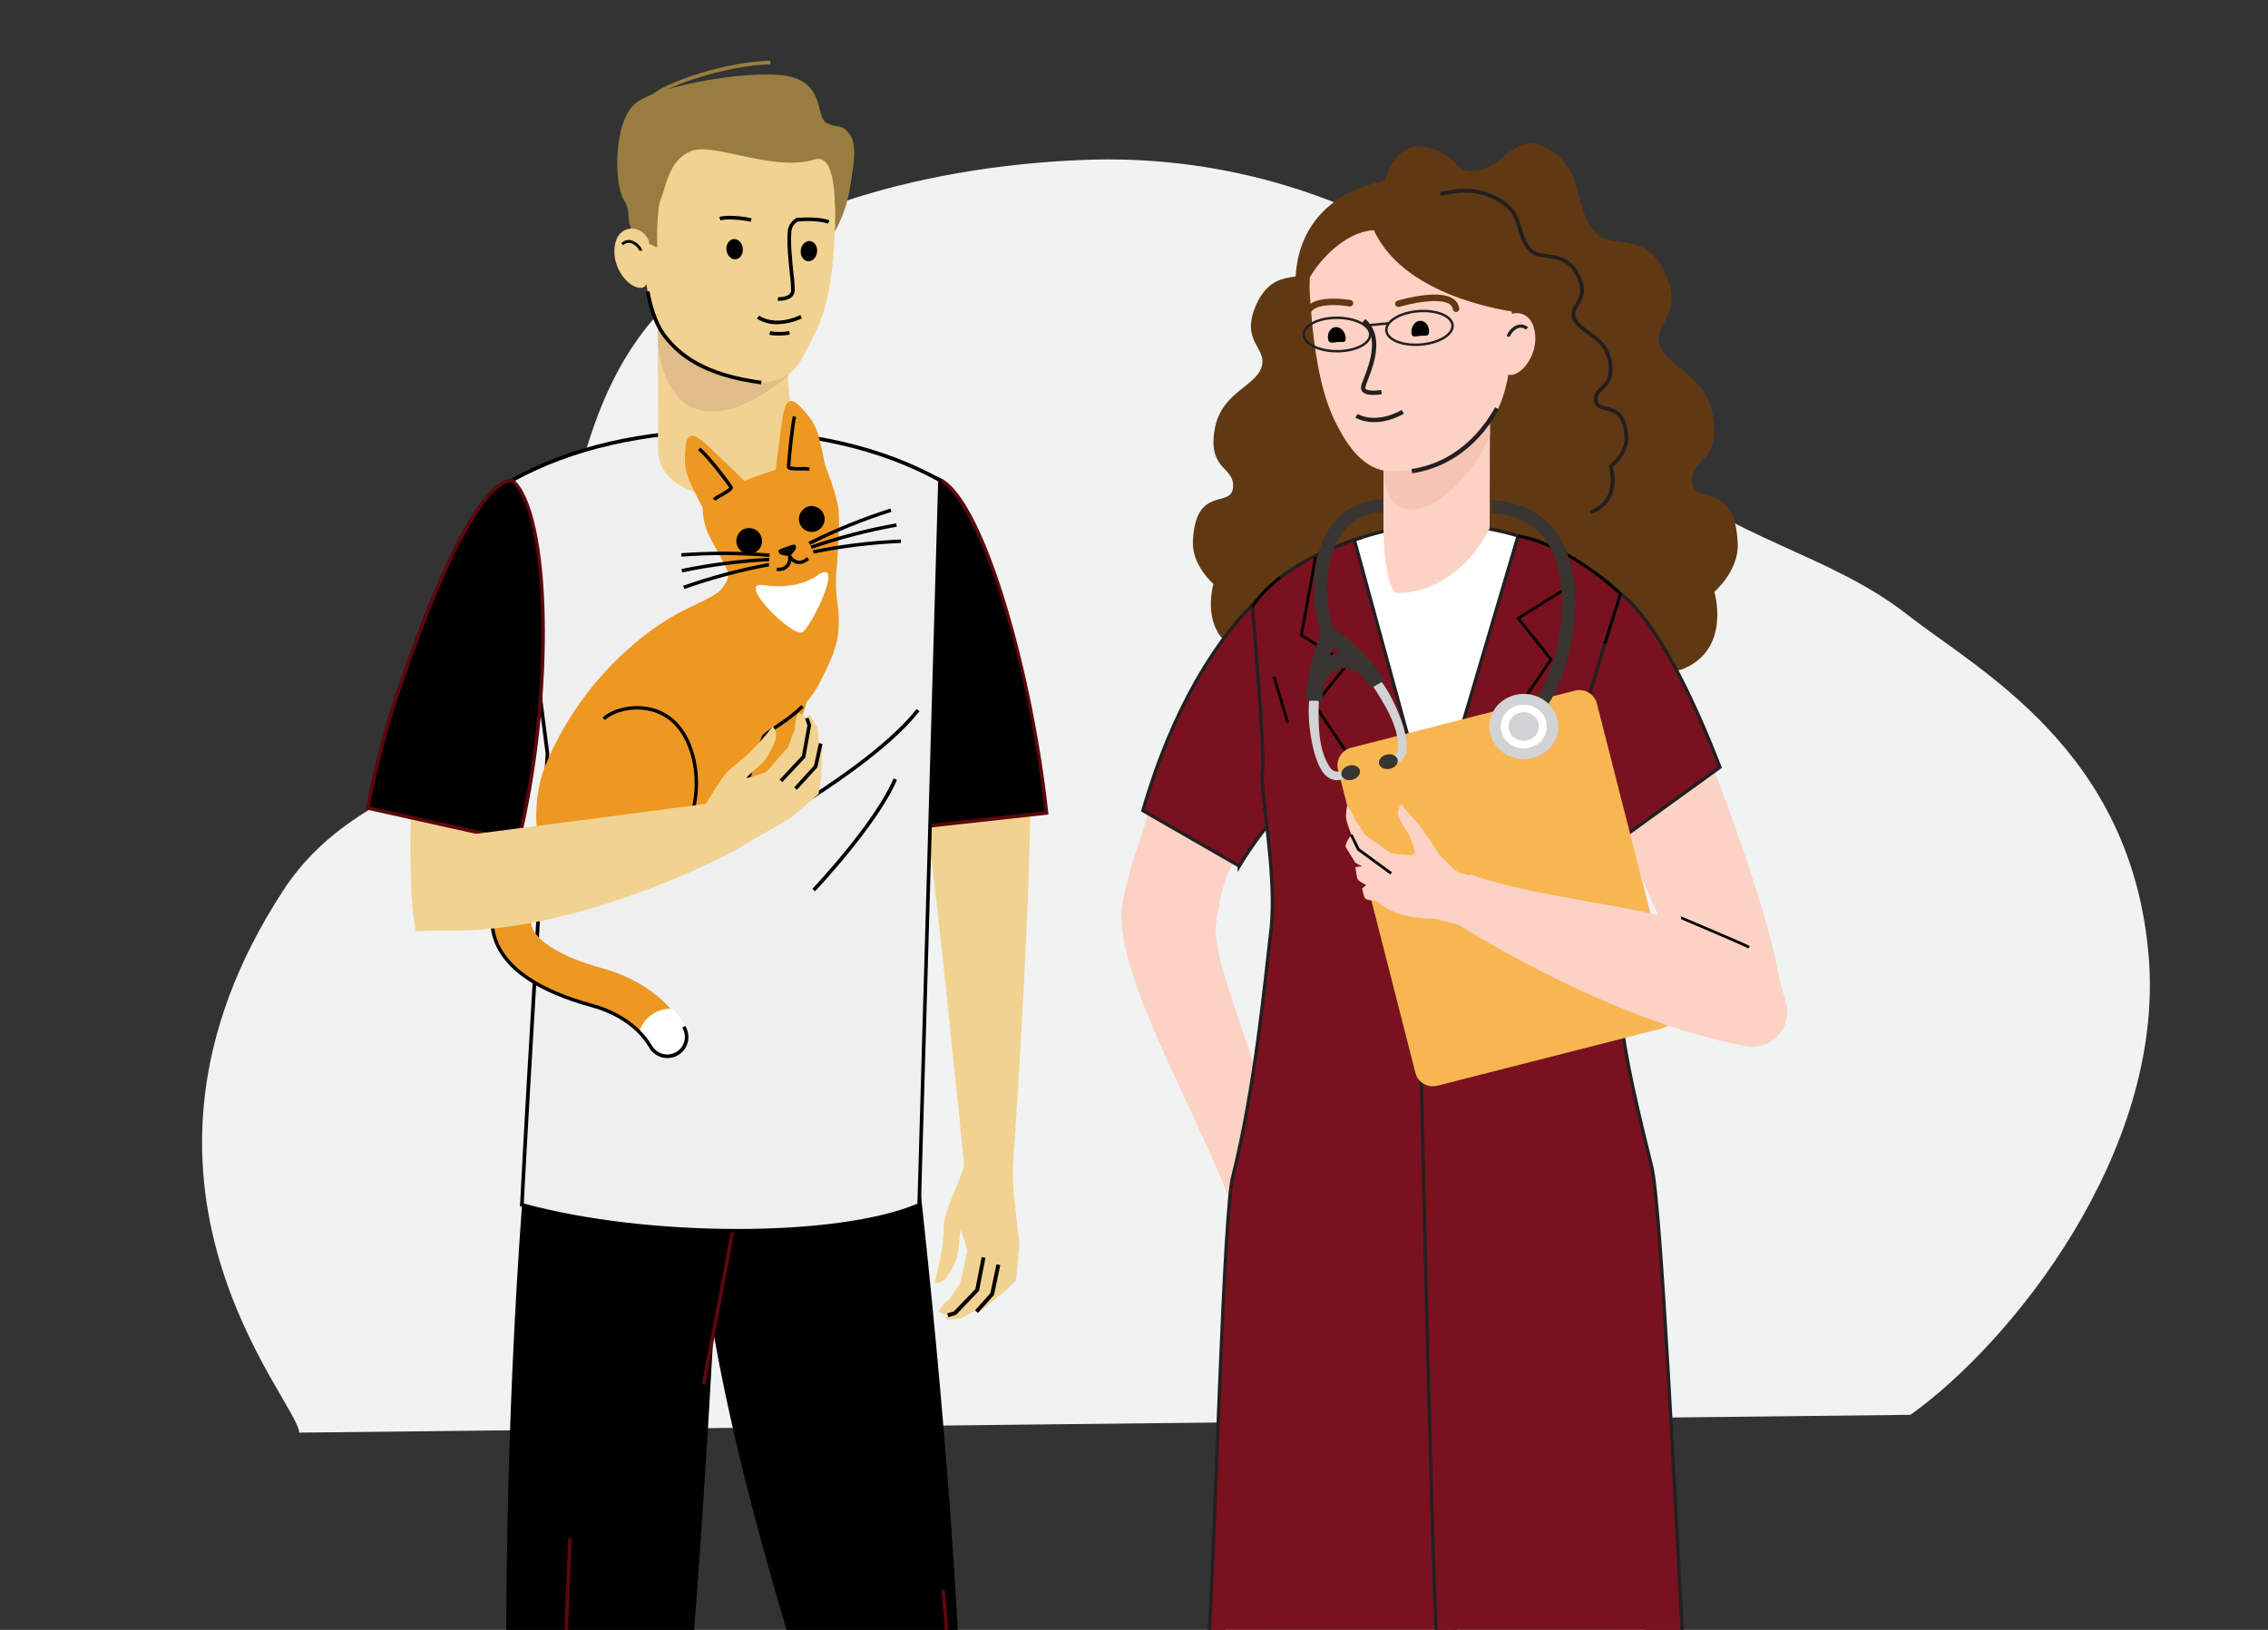 <?xml version="1.0" encoding="UTF-8"?>
<svg xmlns="http://www.w3.org/2000/svg" id="Layer_1" viewBox="0 0 693.68 498.58">
  <rect x="0" y="0" width="693.68" height="498.58" fill="#333333" stroke="none"/>
  <defs>
    <style>.cls-1{stroke-width:1.32px;}.cls-1,.cls-2,.cls-3,.cls-4,.cls-5,.cls-6,.cls-7,.cls-8,.cls-9,.cls-10,.cls-11,.cls-12,.cls-13,.cls-14,.cls-15,.cls-16,.cls-17,.cls-18,.cls-19,.cls-20,.cls-21,.cls-22{fill-rule:evenodd;}.cls-1,.cls-2,.cls-5,.cls-7,.cls-10,.cls-23{fill:none;}.cls-1,.cls-2,.cls-5,.cls-7,.cls-13,.cls-23,.cls-20{stroke:#231f20;}.cls-1,.cls-5{stroke-miterlimit:22.93;}.cls-2{stroke-width:1.18px;}.cls-2,.cls-7,.cls-10,.cls-13,.cls-23,.cls-20{stroke-miterlimit:10;}.cls-24,.cls-6,.cls-13{fill:#fff;}.cls-3{fill:#f7c3b5;}.cls-4{fill:#d1d3d4;}.cls-25,.cls-8{fill:#997c40;}.cls-5{stroke-width:.99px;}.cls-7{stroke-width:1.16px;}.cls-9{fill:#603913;}.cls-10{stroke:#603913;stroke-linecap:round;stroke-width:1.98px;}.cls-11{fill:#f2d291;}.cls-12{fill:#ec9822;}.cls-13,.cls-20{stroke-width:1.02px;}.cls-14{fill:#f7b652;}.cls-15,.cls-26{fill:#010101;}.cls-16{fill:#393532;}.cls-17{fill:#fcd2c4;}.cls-18{fill:#e0bd89;}.cls-19{fill:#c3714e;}.cls-27{fill:#f1f2f2;}.cls-23{stroke-width:.74px;}.cls-28{fill:#5d070d;}.cls-20{fill:#79121e;}.cls-21{fill:#f0efef;}</style>
  </defs>
  <g id="Group_3725">
    <path id="Path_8642" class="cls-27" d="m91.49,438.24c-.14-9.59-63.39-76.21-4.82-165.92,21.74-33.3,60.08-33.21,70.58-55.78,16.76-36.05,14.84-80.58,37.78-112.78,29.01-40.72,94.26-53.88,140.38-54.96,39.69-.75,78.61,11.04,111.2,33.7,23.44,16.28,38.48,41.65,59.27,60.91,22.88,21.19,53.5,25.8,77.51,44.63,21.68,17.01,68.87,41.48,73.84,105.06,4.66,59.63-42.23,117.88-72.92,139.7l-492.82,5.44Z"></path>
  </g>
  <g id="Group_3734">
    <g id="Group_3727">
      <g id="Group_3726">
        <path id="Path_8643" class="cls-11" d="m315.18,241.23c0,38.25-5.34,115.35-5.34,115.35h-14.93s-8.59-86-11.26-102.91c-2.67-16.9-2.85-52.56-2.85-52.56"></path>
      </g>
    </g>
    <g id="Group_3729">
      <g id="Group_3728">
        <path id="Path_8644" class="cls-11" d="m294.92,356.57c-1.24,4.22-5.24,12.68-5.95,16.11-.23,1.12-.32,3.33-.74,8.76-.59,3.7-1.4,7.35-2.43,10.95,1.35.16,2.68-.38,3.55-1.42,1.28-1.74,3.33-5.34,3.66-7.73.33-2.39.54-6.13.83-6.96,1.2,3.09,2.04,6.26,2.04,6.26-.58,3.36-1.74,7.6-2.24,10.06-1.18,1.58-2.28,3.23-3.28,4.94-.46.01-2.96,2.55-3.29,3.72.86.53,1.81.9,2.8,1.08-.31.37-.44.86-.36,1.34l4.57-.41,3.95-2.24,1.92-.08,7.41-5.93,3.41-3.35,1.01-11.15s-1.91-16.41-1.93-18.85c0-.61-.01-2.52-.03-5.09h-14.92Z"></path>
      </g>
    </g>
    <g id="Group_3731">
      <g id="Group_3730">
        <path id="Path_8645" d="m290.04,402.91l2.33-.67,7.06-7.35,1.97-10.12-1.17-.23-1.9,9.77-6.59,6.86-2.02.58.33,1.15Z"></path>
      </g>
    </g>
    <g id="Group_3733">
      <g id="Group_3732">
        <path id="Path_8646" d="m299.11,401.63l4.91-5.49,1.91-9.14-1.17-.24-1.85,8.83-4.69,5.25.89.8Z"></path>
      </g>
    </g>
  </g>
  <g id="Group_3735">
    <path id="Path_8647" class="cls-22" d="m286.57,146.41c12.98,4.08,28.5,56.39,33.51,102.27l-41.4,4.56c-2.39-15.36-3.04-28.55-3.04-28.55,0,0,.24-54.22,10.93-78.28Z"></path>
    <path id="Path_8648" class="cls-28" d="m278.2,253.85l-.08-.53c-2.37-15.21-3.04-28.47-3.04-28.61,0-.57.37-54.64,10.98-78.54l.2-.45.47.15c13.44,4.23,28.98,57.73,33.89,102.74l.06.55-42.49,4.68Zm8.67-106.74c-10.32,23.92-10.68,77.05-10.68,77.58,0,.1.66,13.01,2.95,27.93l40.32-4.44c-5.88-53.14-21.87-96.61-32.59-101.08h0Z"></path>
  </g>
  <g id="Group_3738">
    <path id="Path_8650" class="cls-22" d="m165.36,306.89c-14.87,131.77-11.89,266.11-4.01,378.7h33.24c11.94-108.47,23.89-234.97,27.64-378.68l-56.87-.02Z"></path>
  </g>
  <g id="Group_3740">
    <path id="Path_8651" class="cls-22" d="m274.86,306.89c8.61,69.99,15.9,141.85,18.93,208.58,2.81,61.95,1.68,119.34,1.39,170.13l-31.07,4.27c-15.17-60.67-17.33-126.37-19.24-176.84-15.29-50.72-26.12-91.63-31.57-138.85-2.3-19.89,5.78-46.45,3.29-67.28h58.28Z"></path>
  </g>
  <g id="Group_3744">
    <rect id="Rectangle_410" class="cls-28" x="195.66" y="399.34" width="48.05" height="1.11" transform="translate(-214.12 541.29) rotate(-79.27)"></rect>
  </g>
  <g id="Group_3745">
    <path id="Path_8654" class="cls-28" d="m170.49,679.33c-2.43-21.06.74-156.46,3.31-208.8l1.11.05c-2.57,52.31-5.74,187.6-3.32,208.62l-1.11.13Z"></path>
  </g>
  <g id="Group_3746">
    <path id="Path_8655" class="cls-28" d="m293.92,677.67l-1.11-.12c2.54-22.84-1.8-166.64-4.97-191.19l1.11-.14c3.17,24.58,7.52,168.58,4.97,191.45Z"></path>
  </g>
  <g id="Group_3747">
    <path id="Path_8656" class="cls-21" d="m159.62,368.57c36.57,10.15,96.52,10.84,121.52,0l6.36-221.64c-17.76-9.89-40.14-15.11-65.44-15.11s-47.68,5.22-65.44,15.11l10.82,83.6c-2.42,46.48-5.41,91.56-7.82,138.04Z"></path>
    <path id="Path_8657" d="m225.5,377.04c-22.63,0-46.95-2.64-66.03-7.94l-.43-.12.02-.45c1.21-23.24,2.58-46.52,3.91-69.03,1.33-22.51,2.7-45.78,3.91-69.02l-10.87-83.88.33-.18c17.84-9.93,40.56-15.19,65.71-15.19s47.88,5.25,65.71,15.19l.29.16v.34s-6.38,222-6.38,222l-.33.14c-12.24,5.31-33.2,7.96-55.86,7.96Zm-65.3-8.89c37.83,10.37,96.01,10.39,120.4.05l6.34-220.95c-17.63-9.74-40.05-14.88-64.88-14.88s-47.22,5.14-64.84,14.86l10.78,83.23c-1.21,23.34-2.58,46.62-3.91,69.12-1.32,22.37-2.69,45.49-3.89,68.57h0Z"></path>
  </g>
  <g id="Group_3748">
    <path id="Path_8658" class="cls-11" d="m242.88,137.32c.03,18.6-41.61,19.99-41.64,0l-.06-50.11,37.8,5.33,3.9,44.79Z"></path>
  </g>
  <g id="Group_3749">
    <path id="Path_8659" d="m206.21,268.43l-.49-1.01c.57-.27,56.78-27.9,74.64-50.54l.88.69c-18.03,22.84-74.46,50.58-75.03,50.86Z"></path>
  </g>
  <g id="Group_3750">
    <path id="Path_8660" d="m249.28,272.66l-.81-.77c.19-.2,18.96-20.04,24.84-33.76l1.03.44c-5.96,13.9-24.87,33.89-25.06,34.09Z"></path>
  </g>
  <g id="Group_3751">
    <path id="Path_8661" class="cls-18" d="m241.12,114.93c-20.41,16.89-36.73,14.63-39.86-9.2v-12.38l39.25,16.79.61,4.79Z"></path>
  </g>
  <g id="Group_3765">
    <g id="Group_3752">
      <path id="Path_8662" class="cls-11" d="m225.87,31.96c-7.28.17-29.19.93-29.59,29.33-.4,28.4,3.94,37.71,7.39,41.96,4.41,5.43,11.53,11.44,29.18,13.78,10.31-.56,12.02-6.72,15.27-12.76,2.59-4.82,7.68-14.54,7.31-42.94-.37-28.4-22.28-29.19-29.56-29.37Z"></path>
    </g>
    <g id="Group_3753">
      <path id="Path_8663" class="cls-15" d="m224.58,73.13c1.39.01,2.57,1.41,2.63,3.12s-1.02,3.09-2.41,3.07c-1.39-.01-2.57-1.41-2.63-3.12s1.02-3.09,2.41-3.07Z"></path>
    </g>
    <g id="Group_3754">
      <path id="Path_8664" class="cls-15" d="m247.52,73.73c-1.39.01-2.57,1.4-2.63,3.11-.06,1.71,1.02,3.09,2.41,3.08s2.57-1.4,2.63-3.11c.06-1.71-1.02-3.09-2.41-3.08Z"></path>
    </g>
    <g id="Group_3755">
      <path id="Path_8665" class="cls-26" d="m238.28,92.02c-.22,0-.37,0-.4-.01l.07-1.11s3.81.22,4.02-2.03c-.03-1.67-.16-3.33-.38-4.98-.44-4.15-1.03-9.84-.62-13.45.26-2.29,2.39-3.86,3.21-3.92l.07,1.11-.03-.56.05.55c-1.17.56-1.99,1.66-2.19,2.93-.4,3.49.19,9.11.62,13.21.24,1.72.37,3.46.38,5.2-.26,2.8-3.63,3.05-4.8,3.05Z"></path>
    </g>
    <g id="Group_3756">
      <path id="Path_8666" class="cls-26" d="m237.77,99.18c-2.21.08-4.4-.52-6.26-1.72l.67-.89c.19.14,4.76,3.42,12.63-.19l.46,1.01c-2.34,1.13-4.9,1.74-7.49,1.78Z"></path>
    </g>
    <g id="Group_3757">
      <path id="Path_8667" class="cls-26" d="m229.61,67.86c-3.01-.75-7.76-.97-9.25-.44l-.37-1.05c1.87-.67,6.95-.32,9.89.41l-.27,1.08Z"></path>
    </g>
    <g id="Group_3758">
      <path id="Path_8668" class="cls-26" d="m232.77,117.58c-18.06-2.39-25.28-8.73-29.54-13.98-2.64-3.25-4.45-7.8-5.7-14.32l1.1-.21c1.2,6.24,2.99,10.76,5.47,13.82,4.13,5.09,11.15,11.24,28.82,13.58l-.15,1.1Z"></path>
    </g>
    <g id="Group_3759">
      <path id="Path_8669" class="cls-26" d="m253.22,68.43c-1.42-.7-6.17-1.03-9.23-.63l-.14-1.11c3.01-.38,8.09-.14,9.87.74l-.5,1Z"></path>
    </g>
    <g id="Group_3760">
      <path id="Path_8670" class="cls-26" d="m238.09,102.65c-.93.02-1.87-.06-2.78-.25l.27-1.08c1.92.33,3.88.31,5.79-.04l.17,1.1c-1.14.18-2.29.27-3.44.28Z"></path>
    </g>
    <g id="Group_3761">
      <path id="Path_8671" class="cls-8" d="m194.31,72.54l6.71,3.21s-.39-11.38,1.16-15.03c1.56-3.66,2.28-11.55,9.08-14.47,6.8-2.92,25.13,6.47,37.91,2.53,5.5-1.7,6.67,8.66,6.16,22.03,2.3-4.07,3.86-8.51,4.6-13.13,1.22-7.62,2.32-13.33-.08-16.64-2.4-3.31-3.55-1.66-6.97-3.4s-.59-10.97-10.35-13.99c-9.77-3.02-41.44,2.25-48.22,8-6.78,5.75-6.55,24.75-3.43,29.64,2.54,3.97-.05,5.45,3.42,11.25Z"></path>
    </g>
    <g id="Group_3762">
      <path id="Path_8672" class="cls-11" d="m198.46,73.59c-.92-1.71-2.04-3.09-4.27-3.57-2.23-.47-6.27.66-6.27,6.98,0,6.31,5.27,11.74,8.59,10.99,3.33-.75,1.94-14.4,1.94-14.4Z"></path>
    </g>
    <g id="Group_3763">
      <path id="Path_8673" class="cls-26" d="m195.58,76.68c-.48-1.02-1.34-1.81-2.38-2.23-.9-.37-1.93-.14-2.6.56l-.57-.61c.95-.99,2.42-1.26,3.66-.66,1.51.65,2.74,2.24,2.74,2.93h-.84Z"></path>
    </g>
    <g id="Group_3764">
      <path id="Path_8674" class="cls-25" d="m199.83,30.15l-.83-.74c3.81-4.24,24.12-10.79,36.63-10.82v1.12c-12.02.03-32.2,6.45-35.8,10.45Z"></path>
    </g>
  </g>
  <g id="Group_3766">
    <path id="Path_8675" class="cls-11" d="m129.5,194.11c-3.04,21.1-5.88,74.32-2.31,90.75l27.68-1.13c-1.03-17.24,7.37-67.07,10.3-86.25,1.39-9.07,1.31-32.52-10.85-34.67-13.73-2.42-22.68,16.4-24.83,31.3Z"></path>
  </g>
  <g id="Group_3767">
    <path id="Path_8676" class="cls-22" d="m156.62,146.93c11.69,9.99,12.86,65.61,1.95,110.46l-46.11-10.24c2.98-15.25,6.86-27.88,6.86-27.88,0,0,22.09-71.55,37.3-72.34Z"></path>
    <path id="Path_8677" class="cls-28" d="m158.98,258.05l-47.18-10.48.1-.53c2.95-15.11,6.84-27.81,6.88-27.93.91-2.94,22.38-71.93,37.81-72.74h.22s.17.13.17.13c11.95,10.21,13.02,66.23,2.13,111.01l-.13.53Zm-45.87-11.33l45.05,10c10.62-44.14,9.75-98.88-1.73-109.22-5.97.6-14.14,13.07-23.65,36.11-7.33,17.76-12.87,35.65-12.93,35.83-.04.12-3.82,12.48-6.74,27.29Z"></path>
  </g>
  <g id="Group_3817">
    <g id="Group_3809">
      <g id="Group_3769">
        <g id="Group_3768">
          <path id="Path_8678" class="cls-12" d="m223.47,249.66c-.66-11.93-.26-25.96-.13-27.79.1-1.38,17.53-14.8,23.69-13.47,2.03.44-1.29,9.78-2.59,13.21-1.97,5.21-7.08,15.21-7.86,26.48"></path>
        </g>
      </g>
      <g id="Group_3772">
        <g id="Group_3770">
          <path id="Path_8679" class="cls-12" d="m214.12,249.66c-.16-2.84-.25-5.81-.31-8.7-.59,1.81-1.06,3.66-1.42,5.53-3.35,16.94-17.71,24.76-17.71,24.76"></path>
        </g>
        <g id="Group_3771">
          <path id="Path_8680" class="cls-12" d="m173.99,279.58c-4.47,0-7.35-.61-7.35-3.83s1.45-3.64,2.18-4.46c-1.12-.74-9.02-20.43-1.76-37.74,6.33-15.01,16.31-28.19,29.04-38.35,10.8-8.75,18.43-10.42,23.08-13.69.07-.05.14-.1.22-.14,1.19-.85,3.6-3.76,3.31-5.81-.31-2.19-3.82-7.62-5.88-11.83-1.25-2.63-1.9-5.49-1.92-8.4,0,0-2.72-5.13-4.07-8.33-1.35-3.2-1.61-6.21-1.1-10.64.51-4.43,2.76-3.26,4.98-1.52,2.22,1.75,12.91,12.24,12.91,12.24,3.66-1.42,5.87-2.2,9.61-3.37,0,0,1.79-14.87,2.43-17.62.64-2.75,1.67-5.06,4.84-1.93,3.17,3.14,4.85,5.65,5.8,8.99.94,3.34,2.03,9.05,2.03,9.05,0,0,3.6,8.96,4.13,13.71.51,4.66-.29,12.27-.4,15.87-.07,2.17-1,5.73.22,14.08.04.17.06.34.08.51.69,9.21-.71,12.56-5.55,22.24s-12.66,12.47-17.18,16.54c-2.35,5.59-5.78,13.85-6.42,22.93-.79,11.28-2.01,11.38-2.01,11.38"></path>
        </g>
      </g>
      <g id="Group_3774">
        <g id="Group_3773">
          <path id="Path_8681" class="cls-26" d="m188.58,271.97c2.1.04,4.2-.09,6.28-.38l.1-.02.08-.05c7.91-4.79,13.85-12.25,16.74-21.04,2.6-8.1,2.24-16.82-.99-23.9-3.3-7.22-8.67-9.59-12.6-10.3-5.66-1.02-11.51.84-13.9,3.24l.75.75c1.86-1.86,7.11-4,12.97-2.95,3.68.67,8.72,2.89,11.83,9.7,3.13,6.85,3.47,15.29.95,23.14-2.8,8.51-8.54,15.75-16.2,20.41-3.98.68-12.67.14-12.76.14l-.06,1.06c.22.01,3.42.21,6.82.21Z"></path>
        </g>
      </g>
      <g id="Group_3781">
        <g id="Group_3776">
          <g id="Group_3775">
            <path id="Path_8682" class="cls-15" d="m240.54,167.3c1.01-.4,2.56-1.04,2.81-.46.21.51.12,1.1-.23,1.52-.28.29-1.06,1.48-1.53,1.64l-.17.06c-.75,0-1.5-.11-2.22-.32-.54-.11-.98-.51-1.13-1.04-.17-.61,1.44-1.08,2.48-1.4Z"></path>
          </g>
        </g>
        <g id="Group_3778">
          <g id="Group_3777">
            <path id="Path_8683" class="cls-26" d="m244.47,172.57c1.15-.05,2.23-.55,3-1.39l-.73-.76c-.68.82-1.74,1.21-2.79,1.04-.85-.23-1.56-.81-1.96-1.6l-1,.35c.52,1.13,1.51,1.96,2.71,2.27.25.06.51.09.76.09Z"></path>
          </g>
        </g>
        <g id="Group_3780">
          <g id="Group_3779">
            <path id="Path_8684" class="cls-26" d="m238.15,174.69c1.21.08,2.38-.43,3.15-1.37.74-.99,1-2.27.7-3.47l-1,.35c.18.86-.01,1.76-.53,2.47-.71.79-1.79,1.15-2.83.94l-.1,1.05c.21.02.41.03.61.03Z"></path>
          </g>
        </g>
      </g>
      <g id="Group_3783">
        <g id="Group_3782">
          <path id="Path_8685" class="cls-26" d="m247.43,144.02l.3-1.01c-.88-.14-1.77-.19-2.65-.14-1.12.05-2.23-.01-3.34-.19.01-1.61,1.21-13.37,1.78-15.09l-1.01-.33c-.64,1.93-1.94,14.7-1.82,15.69.12.95,1.58.98,4.38.98.78-.03,1.57,0,2.35.1Z"></path>
        </g>
      </g>
      <g id="Group_3785">
        <g id="Group_3784">
          <path id="Path_8686" class="cls-26" d="m218.79,153.18c.63-.47,1.29-.89,1.98-1.25,2.43-1.39,3.68-2.15,3.32-3.03-.38-.92-7.49-10.23-9.95-12l-.62.86c2.31,1.66,8.75,10.16,9.53,11.43-.87.7-1.81,1.31-2.8,1.82-.79.39-1.54.88-2.23,1.44l.77.73Z"></path>
        </g>
      </g>
      <g id="Group_3790">
        <g id="Group_3787">
          <g id="Group_3786">
            <path id="Path_8687" class="cls-15" d="m225.79,163.44c-1.13,1.86-.54,4.29,1.31,5.42,1.86,1.13,4.29.54,5.42-1.31,1.13-1.86.54-4.29-1.31-5.42-.48-.29-1.02-.48-1.58-.55-1.55-.26-3.09.49-3.84,1.86Z"></path>
          </g>
        </g>
        <g id="Group_3789">
          <g id="Group_3788">
            <path id="Path_8688" class="cls-15" d="m249.63,155.07c2.05.74,3.11,3.01,2.36,5.05-.74,2.05-3.01,3.11-5.05,2.36-2.05-.74-3.11-3.01-2.36-5.05.19-.53.49-1.01.89-1.41,1.04-1.17,2.72-1.55,4.16-.95Z"></path>
          </g>
        </g>
      </g>
      <g id="Group_3797">
        <g id="Group_3792">
          <g id="Group_3791">
            <path id="Path_8689" class="cls-26" d="m235.32,170.37l.11-1.05c-9.01-.73-18.06-.76-27.07-.09l.08,1.05c8.95-.67,17.94-.64,26.89.09Z"></path>
          </g>
        </g>
        <g id="Group_3794">
          <g id="Group_3793">
            <path id="Path_8690" class="cls-26" d="m208.63,175.11c8.79-1.83,17.7-2.98,26.67-3.44l-.03-1.06c-9.03.46-18,1.62-26.85,3.46l.22,1.03Z"></path>
          </g>
        </g>
        <g id="Group_3796">
          <g id="Group_3795">
            <path id="Path_8691" class="cls-26" d="m209.3,180.18c8.47-2.98,17.15-5.3,25.98-6.94l-.17-1.04c-8.89,1.65-17.63,3.98-26.16,6.98l.35,1Z"></path>
          </g>
        </g>
      </g>
      <g id="Group_3804">
        <g id="Group_3799">
          <g id="Group_3798">
            <path id="Path_8692" class="cls-26" d="m247.75,166.69c8.03-4.01,16.36-7.4,24.91-10.12l-.32-1.01c-8.61,2.74-16.99,6.15-25.08,10.19l.49.94Z"></path>
          </g>
        </g>
        <g id="Group_3801">
          <g id="Group_3800">
            <path id="Path_8693" class="cls-26" d="m248.26,167.89c8.49-2.92,17.19-5.19,26.02-6.77l-.18-1.04c-8.9,1.59-17.66,3.87-26.2,6.81l.36.99Z"></path>
          </g>
        </g>
        <g id="Group_3803">
          <g id="Group_3802">
            <path id="Path_8694" class="cls-26" d="m248.87,169.34c8.8-1.78,17.72-2.87,26.69-3.26l-.05-1.06c-9.03.4-18.01,1.5-26.87,3.29l.23,1.03Z"></path>
          </g>
        </g>
      </g>
      <g id="Group_3806">
        <g id="Group_3805">
          <path id="Path_8695" class="cls-6" d="m250.77,175.5c-3.04,2.39-8.91,4.78-17.38,3.47-8.47-1.3,9.34,16.51,12.16,14.34s12.38-21.72,5.22-17.81Z"></path>
        </g>
      </g>
      <g id="Group_3808">
        <g id="Group_3807">
          <path id="Path_8696" class="cls-26" d="m227.31,258.57c-.01-.12-.33.65.45-10.44.63-9,4.04-17.2,6.33-22.66,1.38-1.16,2.83-2.23,4.35-3.21,2.65-1.7,5.13-3.64,7.41-5.82l-.75-.75c-2.23,2.13-4.66,4.03-7.25,5.7-1.59,1.02-3.11,2.15-4.55,3.38l-.09.08-.04.11c-2.32,5.52-5.81,13.86-6.46,23.1-.78,11.2-.25,10.67-.23,10.79"></path>
        </g>
      </g>
    </g>
    <g id="Group_3811">
      <g id="Group_3810">
        <path id="Path_8697" class="cls-12" d="m162.27,259.62c2.27-1.74,7.2-5.67,8.26,2.97.39,3.24.37,6.47-2.53,7.97-1.38.71-3.27,3.16-4.56,6.22-.95,2.26-1.42,4.65-.83,6.54.69,2.21,2.74,4.32,5.75,6.3,4.02,2.64,9.46,4.82,15.66,6.52,17.17,4.71,23.52,15.29,25.12,17.96l.06.11c1.68,2.8.76,6.43-2.04,8.11-2.8,1.68-6.43.76-8.11-2.04l-.06-.11c-1.11-1.85-5.49-9.16-18.13-12.63-7.36-2.01-13.95-4.69-19.01-8.01-5.23-3.44-8.96-7.64-10.54-12.67-1.52-4.85-.69-10.08,1.22-14.64,2.18-4.92,5.53-9.25,9.74-12.6Z"></path>
      </g>
    </g>
    <g id="Group_3814">
      <g id="Group_3812">
        <path id="Path_8698" class="cls-6" d="m205.52,309.07c1.35,1.56,2.56,3.25,3.6,5.03l.06.11c1.68,2.8.76,6.43-2.04,8.11-2.8,1.68-6.43.76-8.11-2.04l-.06-.11c-.87-1.48-1.91-2.86-3.09-4.1,1.22-4.27,5.19-7.16,9.63-7Z"></path>
      </g>
      <g id="Group_3813">
        <path id="Path_8699" class="cls-24" d="m204.13,323.68c3.56,0,6.44-2.9,6.43-6.46,0-1.16-.32-2.3-.91-3.29l-.06-.11c-1.06-1.81-2.29-3.51-3.66-5.1l-.14-.17-.22-.02c-4.68-.17-8.87,2.87-10.17,7.37l-.09.29.21.22c1.15,1.22,2.17,2.56,3.02,4.01l.07.11c.87,1.47,2.3,2.53,3.96,2.94.52.13,1.05.2,1.58.2Zm1.14-14.1c1.27,1.49,2.41,3.09,3.41,4.78l.06.11c1.5,2.57.63,5.87-1.94,7.36-2.53,1.48-5.77.66-7.31-1.84l-.06-.11c-.83-1.42-1.82-2.75-2.94-3.96,1.22-3.81,4.78-6.38,8.78-6.35h0Z"></path>
      </g>
    </g>
    <g id="Group_3816">
      <g id="Group_3815">
        <path id="Path_8700" class="cls-26" d="m204.13,323.68c3.56,0,6.44-2.9,6.43-6.46,0-1.16-.32-2.3-.91-3.29l-.06-.11-.91.54.06.11c1.5,2.57.63,5.87-1.94,7.36-2.53,1.48-5.77.66-7.31-1.84l-.06-.11c-4.63-7.72-12.58-11.26-18.44-12.86-7.71-2.11-14.06-4.79-18.85-7.94-5.38-3.54-8.86-7.71-10.33-12.39-1.7-5.39-.28-10.74,1.21-14.28,2.15-4.84,5.44-9.08,9.58-12.38l-.64-.84c-4.28,3.41-7.68,7.81-9.91,12.81-1.55,3.7-3.03,9.3-1.24,15,1.54,4.92,5.16,9.28,10.75,12.96,4.89,3.22,11.34,5.94,19.16,8.08,5.67,1.55,13.37,4.97,17.82,12.39l.06.11c.87,1.47,2.3,2.53,3.96,2.94.52.13,1.05.2,1.58.2Z"></path>
      </g>
    </g>
  </g>
  <g id="Group_3818">
    <path id="Path_8701" class="cls-11" d="m127.02,283.93c41.84,5.77,96.85-22.75,99.03-24.61l-10.2-13.42s-68.42,9.05-85.58,11.07l-3.26,26.96Z"></path>
  </g>
  <g id="Group_3822">
    <g id="Group_3819">
      <path id="Path_8702" class="cls-11" d="m212.75,250.5c2.68-3.47,7.18-11.64,9.54-14.21.77-.84,2.51-2.2,6.64-5.71,2.64-2.63,5.12-5.43,7.43-8.36.91,1,1.26,2.39.93,3.7-.65,2.05-2.37,5.8-4.1,7.47-1.74,1.66-4.64,4.02-5.14,4.74,3.19-.83,6.25-2.01,6.25-2.01,2.38-2.43,5.12-5.84,6.82-7.68.59-1.88,1.28-3.73,2.07-5.53-.26-.38.33-3.87,1.08-4.83.93.38,1.78.94,2.51,1.63.12-.47.44-.86.87-1.07l2.34,3.93.5,4.5,1.06,1.6-.46,9.45-.71,4.72-8.41,7.33s-15.11,8.57-16.35,9.45c-1.24.88-2.47.87-4.56,2.36l-8.3-11.47Z"></path>
    </g>
    <g id="Group_3820">
      <path id="Path_8703" class="cls-26" d="m239.28,239.24l-.81-.76,6.79-7.25,1.7-9.36-.71-1.98,1.05-.38.81,2.26-1.81,9.97-7.01,7.49Z"></path>
    </g>
    <g id="Group_3821">
      <path id="Path_8704" class="cls-26" d="m243.73,241.6l-.82-.75,6.06-6.66,1.5-6.87,1.09.24-1.56,7.16-6.26,6.88Z"></path>
    </g>
  </g>
  <g id="Group_3213">
    <path id="Path_8256" class="cls-9" d="m459.18,78.11c2.99-6.46-.9-21.4-10.78-18.97-9.88,2.42-6.59,7.67-14.37,6.05-6.86-1.42-10.43-11.94-20.07-4.44-7.55,5.88-5.15,13.81-10.18,20.59-4.49,6.05-13.85-.6-19.47,11.7-5.29,11.58,3.6,13.32,1.5,19.38-2.1,6.06-12.57,7.67-14.38,19.38-1.89,12.24,6.29,10.9,5.69,17.36-.6,6.46-11.56-.95-12.27,16.55-.3,7.27,6.29,12.92,6.29,12.92,0,0-4.56,15.1,8.09,20.59,5.6,2.43,10.78-2.83,15.27,1.21,4.49,4.04.9,8.88,9.28,10.09,8.39,1.21,28.75,7.67,36.54-10.9,7.79-18.57,18.86-121.5,18.86-121.5Z"></path>
  </g>
  <g id="Group_3214">
    <path id="Path_8257" class="cls-9" d="m424.13,66.64c-3.41-7.35,1.02-24.35,12.27-21.59,11.25,2.76,7.5,8.73,16.37,6.89,7.81-1.62,11.87-13.59,22.84-5.05,8.59,6.69,5.86,15.71,11.59,23.43,5.11,6.89,15.76-.68,22.15,13.32,6.02,13.18-4.09,15.16-1.7,22.06,2.39,6.9,14.31,8.73,16.36,22.05,2.15,13.93-7.16,12.4-6.48,19.76.68,7.35,13.15-1.08,13.97,18.84.34,8.27-7.16,14.7-7.16,14.7,0,0,5.19,17.19-9.2,23.43-6.38,2.76-12.27-3.22-17.38,1.38-5.11,4.59-1.02,10.11-10.57,11.49-9.54,1.38-32.72,8.73-41.58-12.4-8.86-21.13-21.48-138.3-21.48-138.3Z"></path>
  </g>
  <g id="Group_2017">
    <path id="Path_5505" class="cls-13" d="m439.85,324.8c14.88,0,30.54-2.2,45.42-2.2-3.78-22.79-4.77-42.6-4.02-66.08,3.12-25.58,11.28-49.29,14.39-74.87-11.71-11.5-32.66-21.23-54.5-21.23s-42.79,9.74-54.51,21.23c3.12,25.58,11.28,49.29,14.4,74.87.75,23.47-.13,43.29-3.91,66.08,14.88,0,27.86,2.2,42.73,2.2Z"></path>
  </g>
  <path id="Path_8256-2" class="cls-2" d="m432.57,72.16c-5.56,4.32-3.79,10.16-7.49,15.15"></path>
  <path class="cls-17" d="m455.62,161.6c-6.02,12.28-17.24,19.87-28.12,19.81-3.03-.02-4.36-12.12-4.36-19.81v-31.34c10.87,0,21.73-18,32.6-18,0,11.73-.12,37.61-.12,49.34Z"></path>
  <path class="cls-3" d="m455.7,133.19c-8.8,20.65-30.8,32.81-32.56,11.54v-9.1c8.2,0,16.41-10.26,24.61-15.29l7.11-2.53.87,4.61c0,3.91-.02,5.87-.03,10.76Z"></path>
  <path class="cls-17" d="m430.62,58.9c-7.9.77-31.67,3.32-30,31.14,1.68,27.82,6.52,36.74,9.19,41.68,3.07,5.66,8.4,13,16.83,12.49,18.15-1.11,24.66-9.41,29.06-15.08,3.44-4.44,8.62-15.07,6.12-42.83-2.51-27.76-23.28-27.81-31.2-27.39Z"></path>
  <path class="cls-17" d="m458.96,99.88c.57-1.9,1.35-3.26,3.61-3.91,2.26-.65,6.51.2,6.99,6.71.48,6.51-4.52,12.51-8.01,11.99-3.49-.52-2.79-13.02-2.59-14.78Z"></path>
  <path class="cls-9" d="m420.21,70.43c-11.9.31-27.42,19.48-21.83,30.54-7.17-24.55,3.49-44.06,31.23-46.51,27.74-2.44,39.39,19.64,36.52,41.33-.05,0-35.76-3.28-45.91-25.35Z"></path>
  <path class="cls-22" d="m408.51,100.06c1.49-.1,2.87,1.3,3.07,3.13.2,1.83-.79,1.31-2.28,1.41-1.49.1-2.93.78-3.13-1.05-.2-1.83.85-3.4,2.34-3.5Z"></path>
  <path class="cls-5" d="m461.34,102.94c-.06-.81,2.82-4.82,5.71-2.46"></path>
  <path class="cls-22" d="m434.25,98.13c-1.49.12-2.64,1.72-2.57,3.56.07,1.84,1.4,1.14,2.9,1.02,1.49-.12,2.58.37,2.51-1.47-.07-1.84-1.34-3.23-2.84-3.11Z"></path>
  <path class="cls-1" d="m417.16,98.09c6.83,5.96.47,17.28-.19,20.12-.67,2.84,5.56,1.72,5.56,1.72"></path>
  <path class="cls-1" d="m414.9,127.2s5.55,3.55,14.15-1.21"></path>
  <path class="cls-10" d="m427.7,92.92s16.67-4.98,17.63,1.53"></path>
  <path class="cls-10" d="m412.9,92.75s-10.35-1.85-12.8,2.27"></path>
  <path class="cls-1" d="m431.82,144.13c8.26-1.2,18.66-6.07,26.05-19.2"></path>
  <g id="Group_2015">
    <path id="Path_5503" class="cls-19" d="m498.11,421.13c-.47,4.19-1.07,73.51-1.78,79.01h-55.58l.39-177.54c15.13,0,23.57,1.8,38.7,1.8,13.86,22.68,19.35,60.9,18.26,96.73Z"></path>
  </g>
  <g id="Group_2016">
    <path id="Path_5504" class="cls-19" d="m386.24,396.66c-.69,11.52-1.28,89.14-1.84,103.48h54.6l1.79-75.83,7.38-101.71h-42.56c-10.09,16.11-18.26,36.43-19.38,74.06Z"></path>
  </g>
  <g id="Group_2018">
    <path id="Path_5506" class="cls-17" d="m523.8,234.39c10.41,26.98,20.22,56.93,20.99,70.25l-27.2,3.44c-2.35-10.91-12.03-32.35-21.34-52.01l27.55-21.68Z"></path>
    <path id="Path_5506-2" class="cls-20" d="m495.27,256.93c-6.64-14.02-13.09-27.17-16.77-35.32-4.27-9.47-11.31-35.08,1.3-41.12,5.49-2.63,11.17-1.59,16.47,1.56,10.09,8.31,20.86,29.54,29.78,52.65l-30.78,22.24Z"></path>
  </g>
  <g id="Group_2019">
    <path id="Path_5508" class="cls-6" d="m376.36,396.66l-1.79,103.48h128.46l1.77-80.8c1.08-35.83-4.4-74.05-18.26-96.74h-90.8c-10.09,16.11-18.26,36.43-19.38,74.06Z"></path>
  </g>
  <g id="Group_2020">
    <path id="Path_5509" class="cls-17" d="m351.5,247.77c-2.64,9.2-6.78,19.31-8.39,29.9-2.62,26.22,38.27,86.1,37.24,108.04l11.54-12.06c3.49-30.5-22.27-76.42-19.93-91.26.89-5.63,1.8-12.58,5.24-18.36l-25.7-16.26Z"></path>
    <path id="Path_5509-2" class="cls-20" d="m379.04,264.92c8.39-14.05,20.92-26.37,20.92-26.37,0,0-1.12-29.43-13.33-56.9-14.02,12.34-28.11,35.19-37.06,66.31l29.47,16.95Z"></path>
  </g>
  <g id="Group_2021">
    <path id="Path_5511" class="cls-20" d="m414.23,165.15l24.66,90.39s7.67,224.94,6.09,245.86l-75.14-1.26c1.95-33.35,4.41-128.91,7.18-140.02,6.91-27.65,9.74-58.85,11.72-75.64,1.98-16.79-3.52-43.14-2.62-48.25.9-5.11-3.07-50.56-3.07-50.56,0,0,6.05-12.04,31.18-20.52Z"></path>
  </g>
  <g id="Group_2022">
    <path id="Path_5512" d="m427.68,254.32l-26.09-38.68,9.94-12.43-13.96-8.69.05-.28,4.34-23.97.83.15-4.29,23.68,14.28,8.89-10.15,12.68,25.74,38.17-.7.47Z"></path>
  </g>
  <g id="Group_2023">
    <path id="Path_5513" class="cls-20" d="m464.33,163.93l-30.98,104.9s4.45,210.61,6.09,232.57l75.17-.97c-1.98-34.83-6.55-132.01-9.44-143.57-6.91-27.65-8.51-36.71-10.49-53.5-1.98-16.79-14.15-58.61-15.05-63.71-.9-5.11,16.01-58,16.01-58,0,0-15.5-14.93-31.31-17.72Z"></path>
  </g>
  <g id="Group_2024">
    <path id="Path_5515" d="m448.81,240.34l-.7-.47,25.74-38.17-10.15-12.68,14.28-8.89-2.04-11.28.83-.15,2.15,11.85-13.96,8.69,9.94,12.43-26.09,38.68Z"></path>
  </g>
  <g id="Group_2025">
    <path id="Path_5516" class="cls-14" d="m413.21,228.74l68.52-17.48c2.94-.74,5.93,1.03,6.69,3.97l23.66,92.73c.74,2.94-1.03,5.93-3.97,6.69l-68.52,17.48c-2.94.74-5.93-1.03-6.69-3.97l-23.66-92.73c-.74-2.94,1.03-5.93,3.97-6.69Z"></path>
  </g>
  <g id="Group_2026">
    <path id="Path_5517" class="cls-17" d="m450.37,268.22c-1.07-.86-3.98-.71-5.42-2.11-2.97-2.89-6.29-6.29-8.15-7.55l-4.94,2.98c-3.16-.07-6.26-.48-6.26-.48-2.75-1.73-6.06-4.3-8.04-5.63-.96-1.62-2.01-3.18-3.15-4.69-.54-1.57-1.34-3.03-2.37-4.32-.22,1.05-.34,2.11-.37,3.18-.06,1.69,1.73,5.82,1.73,5.82-.98.95-1.63,2.19-1.89,3.53l3.01,4.95,2.06,1.11-2.04.24c.74,3.98-.11,3.68,3.36,5.49l-1.28,1c.9,4.17.58,3.14,4.97,4.1,0,0,3.74,5.16,17.29,5.17,1.34.55,9.91,2.32,12.18,3.24l-.7-16Z"></path>
  </g>
  <g id="Group_2027">
    <path id="Path_5518" class="cls-17" d="m440.18,261.46c-.38-1.02-1.16-1.78-2.41-3.8-.3-.69-3.48-4.7-3.75-5.4-.4.42-3.06,3.02-3,3.15.8,1.93,1.44,3.91,1.92,5.94l7.24.11Z"></path>
  </g>
  <g id="Group_2028">
    <path id="Path_5519" class="cls-17" d="m434.03,252.26c-3.05-3.22-5.42-6.19-5.42-6.19-.88.95-1.21,2.28-.9,3.53.46,1.47,2.13,4.04,3.31,5.82l3-3.15Z"></path>
  </g>
  <g id="Group_2029">
    <path id="Path_5520" class="cls-17" d="m533.88,320.02c-43.38-8.18-88.5-37.63-88.5-37.63l4.2-14.95c29.82,10.56,75.76,9.52,93.62,28.85l3.31,11.18c1.38,7.46-5.17,13.96-12.63,12.55Z"></path>
  </g>
  <g id="Group_2030">
    <path id="Path_5521" d="m425.24,267.51l-10.11-7.4-2.2-4.52.76-.37,2.11,4.33,9.94,7.27-.5.68Z"></path>
  </g>
  <g id="Group_2033">
    <path id="Path_5524" d="m534.76,290.13c-1.69-.97-18.55-8.03-20.54-8.93l-.13-.92c2.01.91,19.37,8.13,21.09,9.11l-.42.73Z"></path>
  </g>
  <g id="Group_2038">
    <path id="Path_5529" d="m491.3,196.98l-.81-.25c1.03-3.29,4.13-13.23,4.67-14.94-2.99-2.74-6.16-5.29-9.5-7.6-5.3-3.7-13.32-8.4-21.41-9.83l.15-.83c15.76,2.77,31.38,17.68,31.53,17.83l.19.18-.08.25s-3.62,11.59-4.75,15.2Z"></path>
  </g>
  <g id="Group_2042">
    <path id="Path_5533" d="m383.43,185.85l-.76-.38c.08-.17,2.12-4.13,8.61-9.13l.52.67c-6.32,4.87-8.35,8.8-8.37,8.84Z"></path>
  </g>
  <g id="Group_2043">
    <path id="Path_5534" d="m393.45,221.13c-1.29-4.37-2.7-9.08-4.19-14.01l.81-.24c1.49,4.93,2.9,9.65,4.19,14.02l-.81.24Z"></path>
  </g>
  <line class="cls-23" x1="417.49" y1="99.58" x2="424.58" y2="98.91"></line>
  <ellipse class="cls-23" cx="434.15" cy="100.3" rx="10.16" ry="5.12" transform="translate(-6.68 35.37) rotate(-4.63)"></ellipse>
  <ellipse class="cls-23" cx="408.94" cy="102.34" rx="5.11" ry="10.17" transform="translate(305.79 511.07) rotate(-89.89)"></ellipse>
  <path id="Path_8256-3" class="cls-7" d="m440.57,59.28c5.24-.97,12.01-2.3,19.37,2.82,5.77,4.02,3.93,9.44,7.78,14.07,3.43,4.14,10.57-.41,14.87,8,4.04,7.92-2.75,9.11-1.14,13.25,1.6,4.14,9.6,5.24,10.98,13.24,1.44,8.36-4.8,7.45-4.35,11.87.46,4.42,8.82-.65,9.37,11.31.23,4.97-4.8,8.83-4.8,8.83,0,0,3.48,10.32-6.17,14.07"></path>
  <g id="Group_1964">
    <path id="Path_5465" class="cls-4" d="m424.44,231.72l-.77.19-.66.16.19.64.36,1.25.18.61.62-.16.51-.13h0l.25-.06h0c1.97-.49,3.1-.76,4.31-2.49.56-.97.85-2.07.82-3.18.23-6.57-6.31-20.21-10.54-22.92l-.52-.34-.37.49-.8,1.05-.43.56.61.37s.69.45,2.51,3.34c3.11,4.93,6.93,11.17,6.88,17.17.05.69-.08,1.38-.39,2.01-.64.92-1.41,1.11-2.75,1.44Z"></path>
  </g>
  <g id="Group_1965">
    <path id="Path_5466" class="cls-16" d="m425.26,235.14c1.56-.4,2.53-1.68,2.19-2.87-.34-1.18-1.88-1.81-3.44-1.41s-2.53,1.68-2.19,2.86c.34,1.18,1.88,1.81,3.43,1.41Z"></path>
  </g>
  <g id="Group_1966">
    <path id="Path_5467" class="cls-4" d="m410.96,235.6l.76-.22.65-.19.18.64.35,1.26.17.61-.62.18-.5.14h0l-.24.07h0c-1.94.58-3.06.91-5.01.03-.99-.55-1.81-1.35-2.38-2.32-3.66-5.52-5.25-20.5-3.05-24.95l.27-.55.58.23,1.24.5.67.27-.33.62s-.35.74-.39,4.13c-.07,5.79-.05,13.06,3.15,18.18.32.62.8,1.15,1.39,1.53,1.02.46,1.78.24,3.11-.15Z"></path>
  </g>
  <g id="Group_1967">
    <path id="Path_5468" class="cls-16" d="m413.71,238.51c-1.54.44-3.06-.17-3.39-1.35-.33-1.19.66-2.5,2.2-2.94,1.55-.44,3.06.17,3.39,1.35s-.66,2.5-2.2,2.94Z"></path>
  </g>
  <g id="Group_1968">
    <path id="Path_5469" class="cls-16" d="m403.68,194.66c-.72,1.78-1.34,3.59-1.87,5.43-.51,1.76-.9,3.42-1.2,4.95-.16.82-.3,1.64-.42,2.46-.12.78-.21,1.51-.29,2.19-.13.69-.21,1.38-.26,2.07-.04.61-.04,1.07-.03,1.33l.03,1.29,1.31-.03,1.11-.02,1.07.07,1.31.08.09-1.28c.03-.4.06-.85.11-1.38h0c.04-.43.08-.92.15-1.5.05-.22.11-.46.18-.73.08-.27.16-.54.25-.78.3-.66.67-1.3,1.1-1.89.77-1.15,1.93-1.99,3.28-2.4,1.39-.31,2.84-.15,4.11.47.71.31,1.38.7,2,1.15.22.18.43.36.63.54s.39.38.58.58c.33.42.63.81.91,1.18.31.41.59.79.84,1.13l.74,1.02,1.07-.69.89-.57.96-.51,1.19-.63-.68-1.15c-.15-.25-.4-.66-.75-1.14-.42-.58-.87-1.14-1.36-1.67-.44-.55-.91-1.12-1.41-1.72-.54-.64-1.11-1.28-1.69-1.91-1.1-1.19-2.33-2.43-3.7-3.7-1.45-1.33-2.97-2.59-4.55-3.78l-.52-.39-.63.17-3.65.98-.64.17-.24.6h0Zm6.06,4.98c-.49.06-.97.16-1.45.28-.49.13-.98.29-1.45.47l.11-.34h0c.22-.7.47-1.41.73-2.13.45.36,1,.81,1.57,1.29l.5.43Z"></path>
  </g>
  <g id="Group_1969">
    <path id="Path_5470" class="cls-16" d="m404.6,195.48c-1.58-4.27-2.48-8.74-2.69-13.27-.29-5.72.46-11.66,2.62-16.69,2.24-5.21,5.99-9.45,11.64-11.52,2.14-.77,4.39-1.21,6.66-1.3l.19,3.96c-1.86.07-3.69.43-5.44,1.05-4.47,1.64-7.47,5.08-9.3,9.35-1.92,4.46-2.58,9.79-2.32,14.96.18,4.12,1,8.19,2.43,12.08l-3.8,1.38Z"></path>
  </g>
  <g id="Group_1982">
    <path id="Path_5476" class="cls-16" d="m469.51,214.09c3.48-4.17,7.26-14.62,8.1-25.6.4-5.27.12-10.62-1.22-15.39-1.3-4.63-3.6-8.71-7.25-11.61-3.17-2.53-7.42-4.2-12.97-4.61l.3-3.96c6.44.47,11.43,2.46,15.23,5.49,4.36,3.47,7.08,8.26,8.6,13.64,1.48,5.25,1.8,11.05,1.36,16.72-.9,11.75-5.11,23.13-9.01,27.8l-3.15-2.5Z"></path>
  </g>
  <g id="Group_1985">
    <g id="Group_1983">
      <path id="Path_5477" class="cls-4" d="m471.95,230.52c4.67-2.9,6.06-8.95,3.09-13.51-.07-.12-.15-.23-.23-.34-3.35-4.59-9.81-5.78-14.64-2.7-4.67,2.9-6.06,8.95-3.09,13.51.08.12.15.23.23.34,3.35,4.59,9.81,5.78,14.64,2.7Z"></path>
    </g>
    <g id="Group_1984">
      <path id="Path_5478" class="cls-6" d="m470,227.77c3.12-1.94,4.04-5.98,2.06-9.03-.05-.08-.1-.15-.16-.23-2.24-3.07-6.55-3.86-9.78-1.8-3.12,1.94-4.05,5.98-2.06,9.03.05.08.1.15.16.23,2.24,3.07,6.55,3.86,9.78,1.8h0Zm-1.35-1.89c-2.13,1.35-4.97.83-6.44-1.19-1.39-1.95-.9-4.63,1.1-5.99.05-.03.1-.07.15-.1,2.12-1.35,4.97-.83,6.44,1.19,1.39,1.95.9,4.63-1.1,5.99-.05.03-.1.07-.15.1h0Z"></path>
    </g>
  </g>
</svg>
